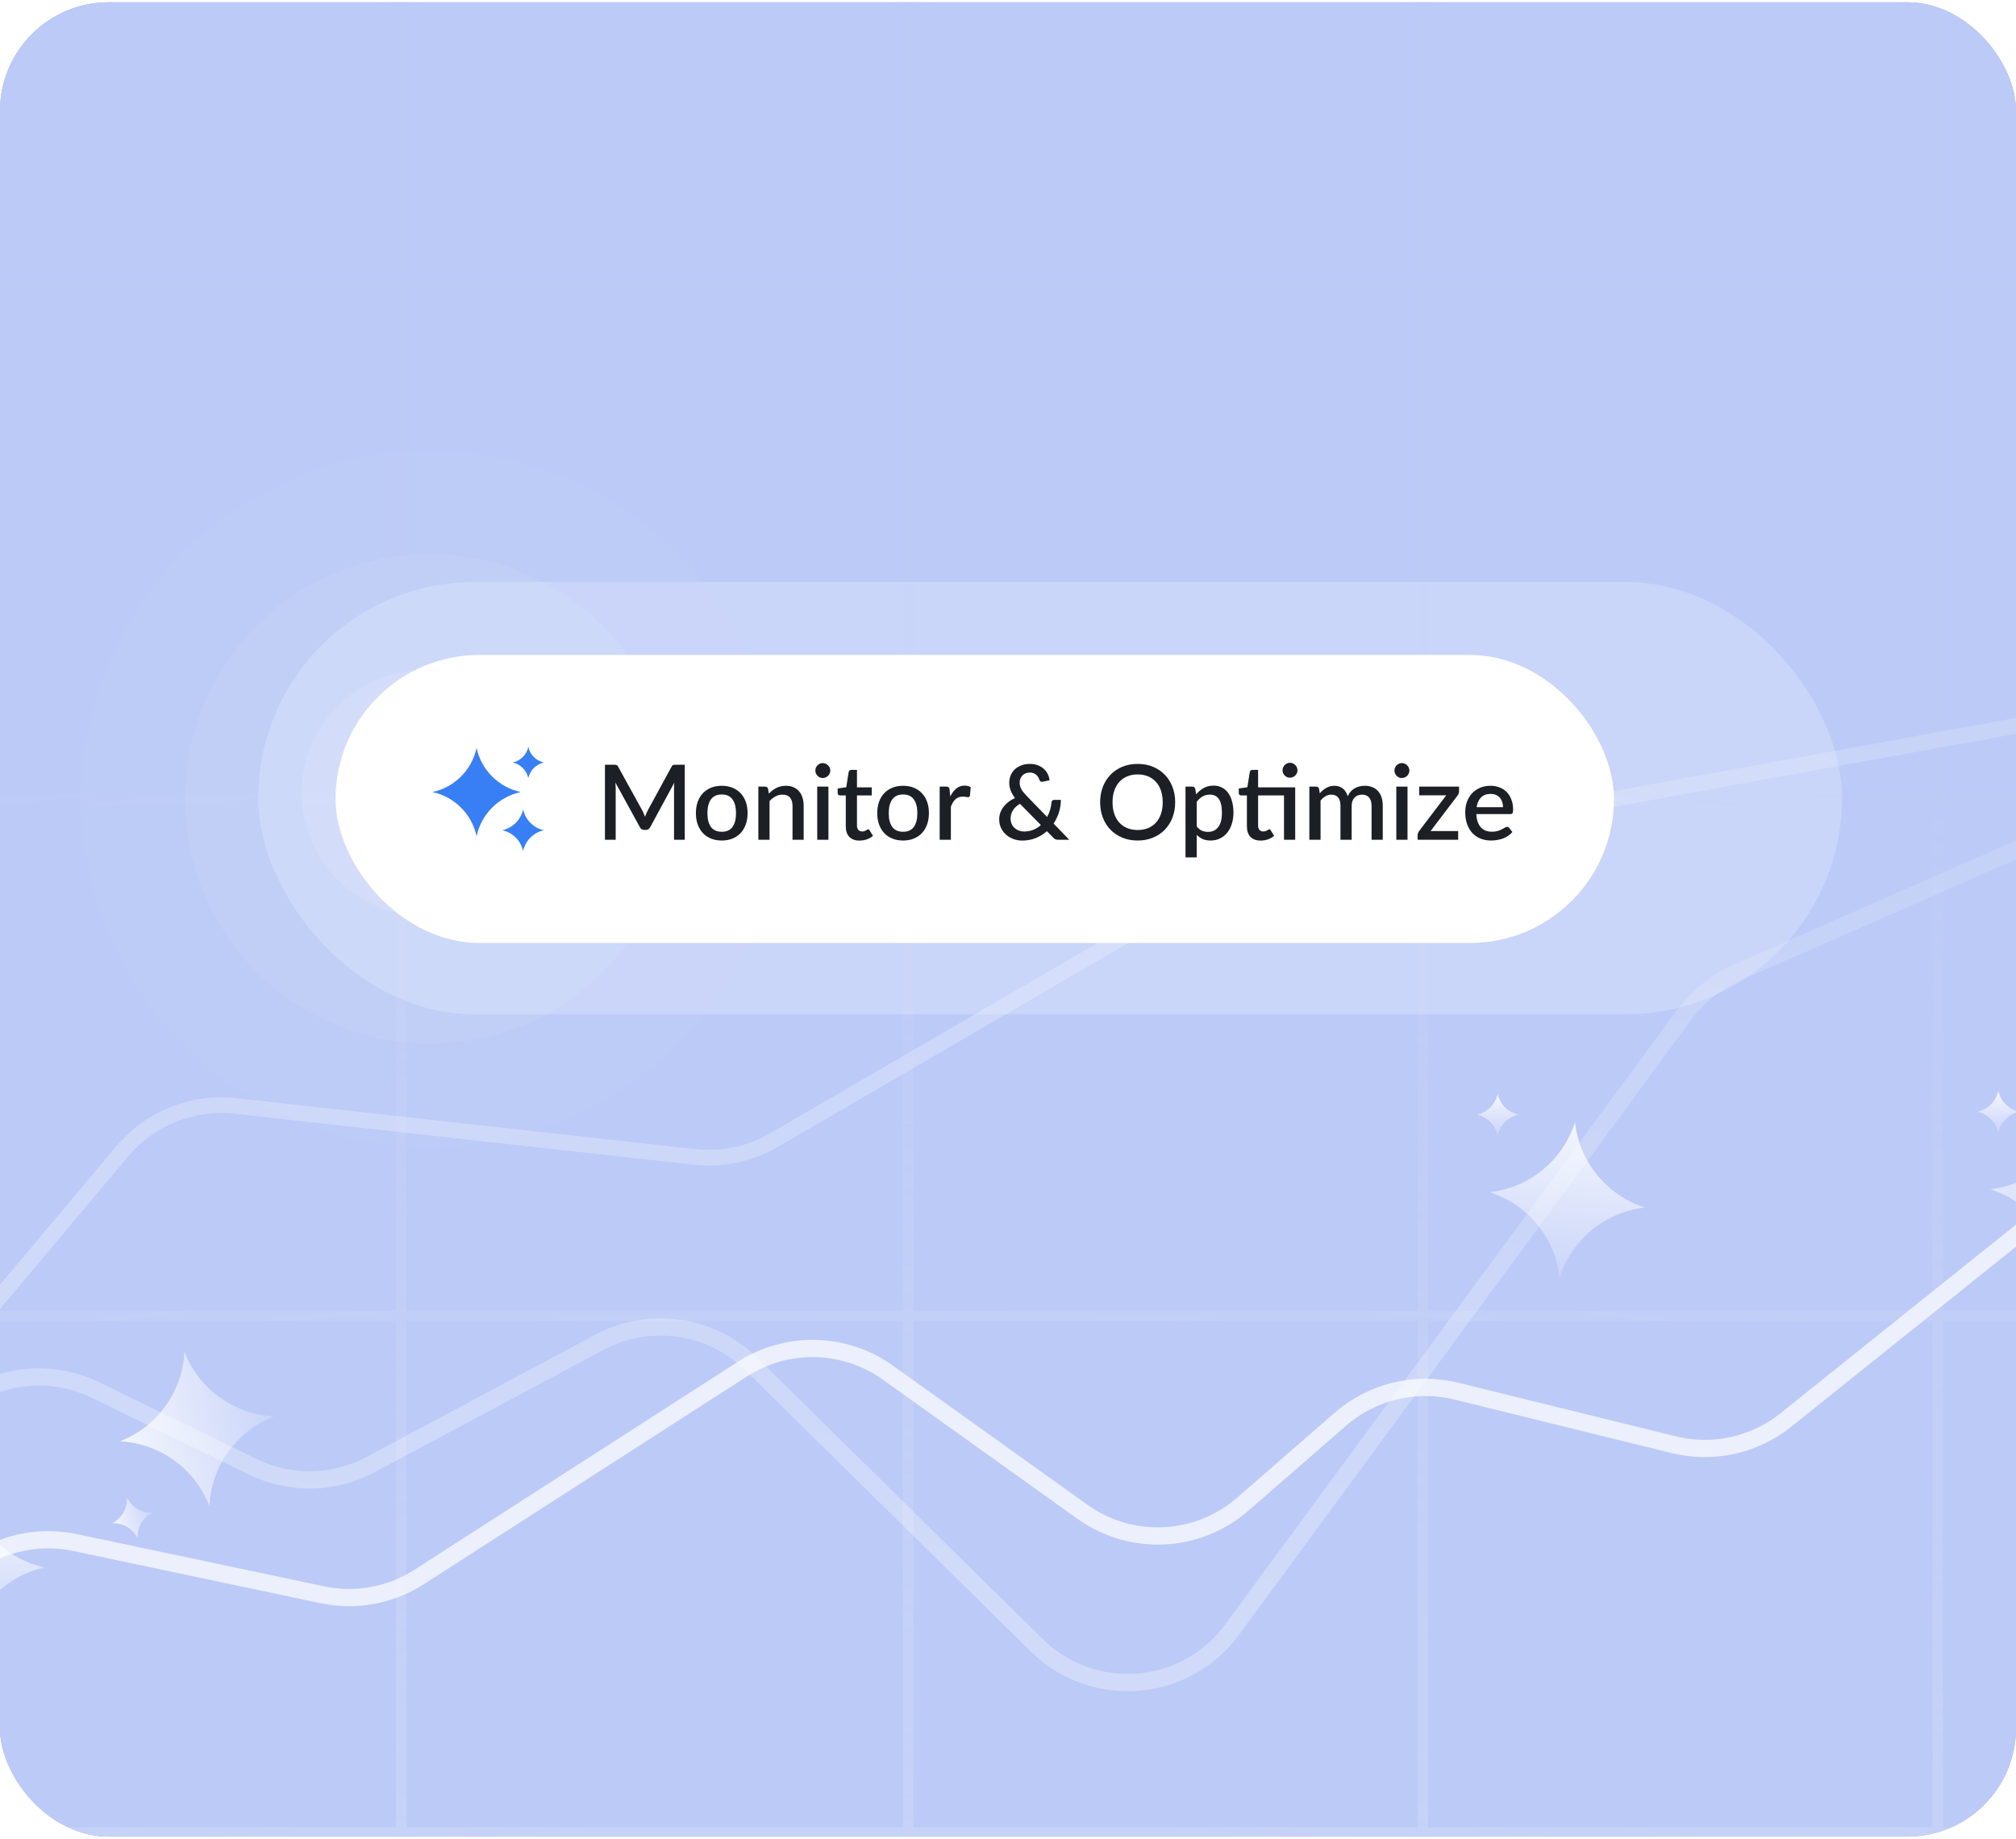 <svg width="445" height="406" viewBox="0 0 445 406" fill="none" xmlns="http://www.w3.org/2000/svg">
<g clip-path="url(#clip0_193_3194)">
<rect y="0.5" width="445" height="405" rx="24" fill="#9FB4F3"/>
<g clip-path="url(#clip1_193_3194)">
<rect width="1297.2" height="552" transform="translate(-426 0.5)" fill="#9FB4F3"/>
<path opacity="0.4" d="M-572.051 402.207L-509.401 417.084C-503.209 418.555 -496.703 417.916 -490.915 415.269L-415.738 380.884C-412.008 379.178 -407.955 378.295 -403.853 378.295H-344.385C-337.658 378.295 -331.146 375.922 -325.997 371.592L-267.178 322.138C-260.107 316.193 -250.599 314.033 -241.655 316.34L-199.036 327.33C-191.717 329.218 -183.949 328.128 -177.431 324.301L-122.449 292.011C-114.369 287.265 -104.475 286.783 -95.972 290.721L-49.369 312.304C-37.663 317.725 -23.778 314.631 -15.482 304.753L26.979 254.199C33.123 246.883 42.516 243.123 52.011 244.177L153.314 255.421C159.399 256.097 165.541 254.799 170.833 251.721L270.567 193.707C273.43 192.041 276.561 190.886 279.82 190.293L488.798 152.282C494.382 151.266 500.142 151.937 505.343 154.207L570.503 182.652C582.102 187.715 595.65 184.545 603.798 174.861L662.442 105.162C668.979 97.392 679.149 93.676 689.156 95.4L807.281 115.751C816.661 117.367 826.229 114.206 832.801 107.322L875.254 62.849C882.838 54.904 894.305 52.01 904.752 55.404L949.048 69.798C955.995 72.055 963.543 71.566 970.141 68.431L1026.13 41.825C1031.28 39.382 1037.03 38.53 1042.66 39.379L1105.4 48.842C1109.79 49.505 1114.28 49.133 1118.51 47.755L1182.34 26.95" stroke="url(#paint0_linear_193_3194)" stroke-width="3.45" stroke-linecap="round" stroke-linejoin="round"/>
<path fill-rule="evenodd" clip-rule="evenodd" d="M-706.322 633.929L-706.322 809.671H-704.022L-704.022 633.929H-592.687V809.671H-590.387V633.929H-479.052V809.671H-476.752V633.929H-365.417V809.671H-363.117V633.929H-253.504V809.671H-251.204V633.929H-139.869V809.671H-137.569V633.929H-26.234V809.671H-23.934V633.929H87.401V809.671H89.701V633.929H199.314V809.671H201.614V633.929H312.949V809.671H315.249V633.929H426.584V809.671H428.884V633.929H538.497V809.671H540.797V633.929H652.132V809.671H654.432V633.929H765.767V809.671H768.067V633.929H879.402V809.671H881.702V633.929H991.315V809.671H993.615V633.929H1104.95V809.671H1107.25V633.929H1263.35V631.629H1107.25V519.832H1263.35V517.532H1107.25V405.735H1263.35V403.435H1107.25V291.639H1263.35V289.339H1107.25L1107.25 177.542H1263.35V175.242H1107.25V63.445H1263.35V61.145H1107.25V-50.652H1263.35V-52.952H1107.25V-164.749H1263.35V-167.049H1107.25V-328.4L1104.95 -328.4V-167.049H993.615V-328.4L991.315 -328.4V-167.049H881.702V-328.4L879.402 -328.4V-167.049H768.067V-328.4L765.767 -328.4V-167.049H654.432V-328.4L652.132 -328.4V-167.049H540.797V-328.4L538.497 -328.4V-167.049H428.884V-328.4L426.584 -328.4V-167.049H315.249V-328.4L312.949 -328.4V-167.049H201.614V-328.4L199.314 -328.4V-167.049H89.701V-328.4L87.401 -328.4V-167.049H-23.934V-328.4L-26.234 -328.4V-167.049H-137.569V-328.4L-139.869 -328.4V-167.049H-251.204V-328.4L-253.504 -328.4V-167.049H-363.117V-328.4L-365.417 -328.4V-167.049H-476.752V-328.4L-479.052 -328.4V-167.049H-590.387V-328.4L-592.687 -328.4V-167.049H-704.022L-704.022 -328.4L-706.322 -328.4L-706.322 -167.049H-863V-164.749H-706.322V-52.952H-863V-50.652H-706.322V61.145H-863V63.445H-706.322L-706.322 175.242H-863V177.542H-706.322V289.339H-863V291.639H-706.322L-706.322 403.435H-863V405.735H-706.322V517.532H-863V519.832H-706.322V631.629H-863V633.929H-706.322ZM1104.95 -164.749H993.615V-52.952H1104.95V-164.749ZM1104.95 -50.652H993.615V61.145H1104.95V-50.652ZM1104.95 63.445H993.615V175.242H1104.95V63.445ZM1104.95 177.542H993.615L993.615 289.339H1104.95V177.542ZM1104.95 291.639H993.615V403.435H1104.95V291.639ZM1104.95 405.735H993.615V517.532H1104.95V405.735ZM1104.95 519.832H993.615V631.629H1104.95V519.832ZM991.315 519.832V631.629H881.702V519.832H991.315ZM991.315 405.735V517.532H881.702V405.735H991.315ZM991.315 291.639V403.435H881.702V291.639H991.315ZM991.315 177.542V289.339H881.702L881.702 177.542H991.315ZM991.315 63.445V175.242H881.702V63.445H991.315ZM991.315 -50.652V61.145H881.702V-50.652H991.315ZM991.315 -164.749V-52.952H881.702V-164.749H991.315ZM879.402 -164.749H768.067V-52.952H879.402V-164.749ZM879.402 -50.652H768.067V61.145H879.402V-50.652ZM879.402 63.445H768.067V175.242H879.402V63.445ZM879.402 177.542H768.067L768.067 289.339H879.402V177.542ZM879.402 291.639H768.067V403.435H879.402V291.639ZM879.402 405.735H768.067V517.532H879.402V405.735ZM879.402 519.832H768.067V631.629H879.402V519.832ZM765.767 519.832V631.629H654.432V519.832H765.767ZM765.767 405.735V517.532H654.432V405.735H765.767ZM765.767 291.639V403.435H654.432V291.639H765.767ZM765.767 177.542V289.339H654.432L654.432 177.542H765.767ZM765.767 63.445V175.242H654.432V63.445H765.767ZM765.767 -50.652V61.145H654.432V-50.652H765.767ZM765.767 -164.749V-52.952H654.432V-164.749H765.767ZM652.132 -164.749H540.797V-52.952H652.132V-164.749ZM652.132 -50.652H540.797V61.145H652.132V-50.652ZM652.132 63.445H540.797V175.242H652.132V63.445ZM652.132 177.542H540.797L540.797 289.339H652.132V177.542ZM652.132 291.639H540.797V403.435H652.132V291.639ZM652.132 405.735H540.797V517.532H652.132V405.735ZM652.132 519.832H540.797V631.629H652.132V519.832ZM538.497 519.832V631.629H428.884V519.832H538.497ZM538.497 405.735V517.532H428.884V405.735H538.497ZM538.497 291.639V403.435H428.884V291.639H538.497ZM538.497 177.542V289.339H428.884L428.884 177.542H538.497ZM538.497 63.445V175.242H428.884V63.445H538.497ZM538.497 -50.652V61.145H428.884V-50.652H538.497ZM538.497 -164.749V-52.952H428.884V-164.749H538.497ZM426.584 -164.749H315.249V-52.952H426.584V-164.749ZM426.584 -50.652H315.249V61.145H426.584V-50.652ZM426.584 63.445H315.249V175.242H426.584V63.445ZM426.584 177.542H315.249L315.249 289.339H426.584V177.542ZM426.584 291.639H315.249V403.435H426.584V291.639ZM426.584 405.735H315.249V517.532H426.584V405.735ZM426.584 519.832H315.249V631.629H426.584V519.832ZM312.949 519.832V631.629H201.614V519.832H312.949ZM312.949 405.735V517.532H201.614V405.735H312.949ZM312.949 291.639V403.435H201.614V291.639H312.949ZM312.949 177.542V289.339H201.614L201.614 177.542H312.949ZM312.949 63.445V175.242H201.614V63.445H312.949ZM312.949 -50.652V61.145H201.614V-50.652H312.949ZM312.949 -164.749V-52.952H201.614V-164.749H312.949ZM199.314 -164.749H89.701V-52.952H199.314V-164.749ZM199.314 -50.652H89.701V61.145H199.314V-50.652ZM199.314 63.445H89.701V175.242H199.314V63.445ZM199.314 177.542H89.701L89.701 289.339H199.314V177.542ZM199.314 291.639H89.701V403.435H199.314V291.639ZM199.314 405.735H89.701V517.532H199.314V405.735ZM199.314 519.832H89.701V631.629H199.314V519.832ZM87.401 519.832V631.629H-23.934V519.832H87.401ZM87.401 405.735V517.532H-23.934V405.735H87.401ZM87.401 291.639V403.435H-23.934V291.639H87.401ZM87.401 177.542L87.401 289.339H-23.934L-23.934 177.542H87.401ZM87.401 63.445V175.242H-23.934V63.445H87.401ZM87.401 -50.652V61.145H-23.934V-50.652H87.401ZM87.401 -164.749V-52.952H-23.934V-164.749H87.401ZM-26.234 -164.749H-137.569V-52.952H-26.234V-164.749ZM-26.234 -50.652H-137.569V61.145H-26.234V-50.652ZM-26.234 63.445H-137.569V175.242H-26.234V63.445ZM-26.234 177.542H-137.569L-137.569 289.339H-26.234L-26.234 177.542ZM-26.234 291.639H-137.569V403.435H-26.234V291.639ZM-26.234 405.735H-137.569V517.532H-26.234V405.735ZM-26.234 519.832H-137.569V631.629H-26.234V519.832ZM-139.869 519.832V631.629H-251.204V519.832H-139.869ZM-139.869 405.735V517.532H-251.204V405.735H-139.869ZM-139.869 291.639V403.435H-251.204V291.639H-139.869ZM-139.869 177.542L-139.869 289.339H-251.204L-251.204 177.542H-139.869ZM-139.869 63.445V175.242H-251.204V63.445H-139.869ZM-139.869 -50.652V61.145H-251.204V-50.652H-139.869ZM-139.869 -164.749V-52.952H-251.204V-164.749H-139.869ZM-253.504 -164.749H-363.117V-52.952H-253.504V-164.749ZM-253.504 -50.652H-363.117L-363.117 61.145H-253.504V-50.652ZM-253.504 63.445H-363.117V175.242H-253.504V63.445ZM-253.504 177.542H-363.117V289.339H-253.504L-253.504 177.542ZM-253.504 291.639H-363.117V403.435H-253.504V291.639ZM-253.504 405.735H-363.117V517.532H-253.504V405.735ZM-253.504 519.832H-363.117L-363.117 631.629H-253.504V519.832ZM-365.417 519.832L-365.417 631.629H-476.752V519.832H-365.417ZM-365.417 405.735V517.532H-476.752V405.735H-365.417ZM-365.417 291.639V403.435H-476.752V291.639H-365.417ZM-365.417 177.542V289.339H-476.752L-476.752 177.542H-365.417ZM-365.417 63.445V175.242H-476.752V63.445H-365.417ZM-365.417 -50.652L-365.417 61.145H-476.752V-50.652H-365.417ZM-365.417 -164.749V-52.952H-476.752V-164.749H-365.417ZM-479.052 -164.749H-590.387V-52.952H-479.052V-164.749ZM-479.052 -50.652H-590.387V61.145H-479.052L-479.052 -50.652ZM-479.052 63.445H-590.387V175.242H-479.052V63.445ZM-479.052 177.542H-590.387L-590.387 289.339H-479.052V177.542ZM-479.052 291.639H-590.387V403.435H-479.052V291.639ZM-479.052 405.735H-590.387V517.532H-479.052V405.735ZM-479.052 519.832H-590.387V631.629H-479.052L-479.052 519.832ZM-592.687 519.832L-592.687 631.629H-704.022V519.832H-592.687ZM-592.687 405.735V517.532H-704.022V405.735H-592.687ZM-592.687 291.639V403.435H-704.022L-704.022 291.639H-592.687ZM-592.687 177.542V289.339H-704.022V177.542H-592.687ZM-592.687 63.445V175.242H-704.022L-704.022 63.445H-592.687ZM-592.687 -50.652L-592.687 61.145H-704.022V-50.652H-592.687ZM-592.687 -164.749V-52.952H-704.022V-164.749H-592.687Z" fill="url(#paint1_radial_193_3194)"/>
<path opacity="0.7" d="M-539.885 457.864L-476.538 441.385C-473.261 440.532 -470.161 439.104 -467.383 437.166L-393.084 385.334C-388.288 381.989 -382.582 380.195 -376.736 380.195H-330.26C-323.244 380.195 -316.473 377.614 -311.238 372.943L-249.404 317.777C-239.97 309.36 -226.126 308.144 -215.369 314.787L-90.406 391.959C-79.759 398.534 -66.072 397.416 -56.633 389.2L-8.109 346.964C-1.347 341.079 7.786 338.708 16.557 340.561L71.152 352.096C78.512 353.651 86.188 352.242 92.515 348.173L163.904 302.26C173.751 295.927 186.464 296.242 195.985 303.053L238.936 333.781C249.7 341.482 264.343 340.783 274.324 332.092L295.869 313.334C302.885 307.225 312.436 304.914 321.469 307.14L369.473 318.971C378.106 321.098 387.238 319.086 394.176 313.527L450.115 268.71C454.802 264.954 460.554 262.771 466.552 262.471L530.215 259.284C533.634 259.113 537.055 259.557 540.316 260.596L593.568 277.559C604.445 281.024 616.34 277.683 623.822 269.061L676.102 208.813C684.139 199.55 697.192 196.45 708.536 201.108L740.514 214.24C807.339 241.681 883.936 228.961 938.304 181.394L974.098 150.077C984.485 140.989 999.884 140.624 1010.69 149.211L1052.82 182.692C1061.06 189.233 1072.21 190.725 1081.87 186.577L1138.07 162.447C1142.13 160.702 1145.74 158.038 1148.6 154.664L1214.5 76.889" stroke="url(#paint2_linear_193_3194)" stroke-width="3.81" stroke-linecap="round" stroke-linejoin="round"/>
<path opacity="0.4" d="M-534.17 417.862L-467.73 390.775C-460.894 387.988 -453.245 387.955 -446.386 390.682L-390.455 412.922C-382.582 416.052 -373.726 415.527 -366.278 411.489L-317.889 385.251C-311.396 381.731 -303.792 380.861 -296.671 382.825L-245.346 396.983C-235.643 399.66 -225.248 397.034 -217.98 390.07L-171.701 345.728C-162.207 336.631 -147.73 335.188 -136.627 342.232L-97.023 367.356C-85.622 374.589 -70.714 372.854 -61.279 363.196L-11.866 312.617C-3.256 303.805 10.032 301.503 21.104 306.906L55.793 323.834C64.034 327.856 73.705 327.677 81.793 323.355L132.343 296.337C143.374 290.442 156.957 292.406 165.866 301.184L228.859 363.256C241.263 375.479 261.621 373.858 271.936 359.828L371.785 224.009C374.752 219.974 378.727 216.79 383.312 214.775L589.742 124.068C597.358 120.721 606.054 120.86 613.56 124.448L793.008 210.231L857.079 235.244C884.144 245.81 914.687 242.273 938.621 225.802L1052.59 147.37" stroke="url(#paint3_linear_193_3194)" stroke-width="3.81" stroke-linecap="round" stroke-linejoin="round"/>
<g filter="url(#filter0_b_193_3194)">
<path d="M441.1 240.85C441.595 243.155 443.395 244.955 445.7 245.45C443.395 245.945 441.595 247.745 441.1 250.05C440.605 247.745 438.805 245.945 436.5 245.45C438.805 244.955 440.605 243.155 441.1 240.85Z" fill="url(#paint4_linear_193_3194)"/>
</g>
<g filter="url(#filter1_b_193_3194)">
<path d="M458.153 247.141C459.148 255.901 465.187 263.264 473.583 265.953C464.823 266.948 457.46 272.987 454.771 281.384C453.776 272.624 447.737 265.261 439.34 262.571C448.101 261.577 455.464 255.537 458.153 247.141Z" fill="url(#paint5_linear_193_3194)"/>
</g>
<g filter="url(#filter2_b_193_3194)">
<path d="M-6.825 329.4C-5.031 337.755 1.495 344.281 9.85 346.075C1.495 347.869 -5.031 354.395 -6.825 362.75C-8.619 354.395 -15.145 347.869 -23.5 346.075C-15.145 344.281 -8.619 337.755 -6.825 329.4Z" fill="url(#paint6_linear_193_3194)"/>
</g>
<g filter="url(#filter3_b_193_3194)">
<g style="mix-blend-mode:screen" opacity="0.05" filter="url(#filter4_b_193_3194)">
<circle cx="94.875" cy="176.375" r="76.875" fill="white" fill-opacity="0.4"/>
</g>
<g style="mix-blend-mode:screen" opacity="0.15" filter="url(#filter5_b_193_3194)">
<circle cx="94.876" cy="176.375" r="54.02" fill="white" fill-opacity="0.4"/>
</g>
<circle opacity="0.2" cx="93.714" cy="175.061" r="27.132" fill="white" fill-opacity="0.6"/>
<circle cx="93.713" cy="175.061" r="9.177" fill="white" fill-opacity="0.6"/>
</g>
<g style="mix-blend-mode:color-burn">
<rect width="1297.2" height="552" transform="translate(-426 0.5)" fill="white" fill-opacity="0.3"/>
</g>
<rect x="57" y="128.5" width="349.6" height="95.45" rx="47.725" fill="white" fill-opacity="0.2"/>
<g filter="url(#filter6_b_193_3194)">
<rect x="74.066" y="144.6" width="282.2" height="63.6" rx="31.8" fill="white"/>
<path fill-rule="evenodd" clip-rule="evenodd" d="M116.615 164.9C116.986 166.628 118.336 167.978 120.065 168.35C118.336 168.721 116.986 170.071 116.615 171.8C116.244 170.071 114.894 168.721 113.165 168.35C114.894 167.978 116.244 166.628 116.615 164.9ZM105.198 165.13C106.246 170.011 110.059 173.824 114.941 174.872C110.059 175.921 106.246 179.734 105.198 184.615C104.15 179.734 100.337 175.921 95.455 174.872C100.337 173.824 104.15 170.011 105.198 165.13ZM120.065 183.3C117.76 182.805 115.96 181.004 115.465 178.7C114.97 181.004 113.17 182.805 110.865 183.3C113.17 183.795 114.97 185.595 115.465 187.9C115.96 185.595 117.76 183.795 120.065 183.3Z" fill="#387FF5"/>
<path d="M151.151 168.84V185.4H148.782V174.049C148.782 173.865 148.786 173.666 148.793 173.451C148.809 173.229 148.828 173.006 148.851 172.784L143.526 182.617C143.319 183.023 143.001 183.226 142.572 183.226H142.192C141.755 183.226 141.437 183.023 141.238 182.617L135.833 172.761C135.856 172.983 135.871 173.206 135.879 173.428C135.894 173.65 135.902 173.857 135.902 174.049V185.4H133.533V168.84H135.545C135.783 168.84 135.967 168.863 136.097 168.909C136.228 168.947 136.347 169.073 136.454 169.288L141.767 178.914C141.882 179.136 141.989 179.366 142.089 179.604C142.196 179.834 142.292 180.071 142.376 180.317C142.468 180.071 142.564 179.83 142.664 179.592C142.771 179.347 142.882 179.113 142.997 178.891L148.23 169.288C148.337 169.073 148.456 168.947 148.586 168.909C148.717 168.863 148.901 168.84 149.138 168.84H151.151ZM159.325 173.486C160.191 173.486 160.973 173.627 161.671 173.911C162.376 174.195 162.974 174.597 163.465 175.119C163.963 175.64 164.347 176.272 164.615 177.016C164.883 177.76 165.018 178.595 165.018 179.523C165.018 180.451 164.883 181.286 164.615 182.03C164.347 182.774 163.963 183.41 163.465 183.939C162.974 184.46 162.376 184.863 161.671 185.147C160.973 185.43 160.191 185.572 159.325 185.572C158.451 185.572 157.661 185.43 156.956 185.147C156.258 184.863 155.66 184.46 155.162 183.939C154.664 183.41 154.28 182.774 154.012 182.03C153.744 181.286 153.61 180.451 153.61 179.523C153.61 178.595 153.744 177.76 154.012 177.016C154.28 176.272 154.664 175.64 155.162 175.119C155.66 174.597 156.258 174.195 156.956 173.911C157.661 173.627 158.451 173.486 159.325 173.486ZM159.325 183.64C160.383 183.64 161.169 183.287 161.683 182.582C162.204 181.869 162.465 180.853 162.465 179.535C162.465 178.216 162.204 177.2 161.683 176.487C161.169 175.766 160.383 175.406 159.325 175.406C158.252 175.406 157.454 175.766 156.933 176.487C156.412 177.2 156.151 178.216 156.151 179.535C156.151 180.853 156.412 181.869 156.933 182.582C157.454 183.287 158.252 183.64 159.325 183.64ZM169.705 175.222C169.958 174.961 170.218 174.728 170.487 174.521C170.763 174.306 171.054 174.122 171.361 173.969C171.667 173.815 171.993 173.696 172.338 173.612C172.683 173.528 173.059 173.486 173.465 173.486C174.109 173.486 174.673 173.593 175.156 173.808C175.646 174.022 176.057 174.325 176.386 174.716C176.724 175.107 176.977 175.579 177.145 176.131C177.314 176.675 177.398 177.277 177.398 177.936V185.4H174.937V177.936C174.937 177.146 174.753 176.533 174.385 176.096C174.025 175.659 173.473 175.441 172.729 175.441C172.177 175.441 171.664 175.567 171.188 175.82C170.721 176.073 170.28 176.418 169.866 176.855V185.4H167.393V173.67H168.888C169.226 173.67 169.44 173.827 169.532 174.141L169.705 175.222ZM182.862 173.67V185.4H180.389V173.67H182.862ZM183.276 170.128C183.276 170.35 183.23 170.561 183.138 170.76C183.053 170.959 182.935 171.136 182.781 171.289C182.628 171.435 182.448 171.554 182.241 171.646C182.041 171.73 181.827 171.772 181.597 171.772C181.374 171.772 181.164 171.73 180.964 171.646C180.773 171.554 180.604 171.435 180.458 171.289C180.313 171.136 180.194 170.959 180.102 170.76C180.017 170.561 179.975 170.35 179.975 170.128C179.975 169.898 180.017 169.683 180.102 169.484C180.194 169.284 180.313 169.112 180.458 168.966C180.604 168.813 180.773 168.694 180.964 168.61C181.164 168.518 181.374 168.472 181.597 168.472C181.827 168.472 182.041 168.518 182.241 168.61C182.448 168.694 182.628 168.813 182.781 168.966C182.935 169.112 183.053 169.284 183.138 169.484C183.23 169.683 183.276 169.898 183.276 170.128ZM189.729 185.584C188.755 185.584 188.004 185.311 187.475 184.767C186.954 184.215 186.693 183.441 186.693 182.444V175.613H185.405C185.267 175.613 185.148 175.571 185.048 175.487C184.949 175.395 184.899 175.26 184.899 175.084V174.084L186.796 173.808L187.337 170.415C187.375 170.285 187.44 170.181 187.532 170.105C187.624 170.02 187.747 169.978 187.9 169.978H189.165V173.831H192.42V175.613H189.165V182.272C189.165 182.693 189.269 183.015 189.476 183.238C189.683 183.46 189.959 183.571 190.304 183.571C190.496 183.571 190.66 183.548 190.798 183.502C190.936 183.448 191.055 183.395 191.155 183.341C191.255 183.28 191.339 183.226 191.408 183.18C191.485 183.126 191.557 183.1 191.626 183.1C191.764 183.1 191.876 183.176 191.96 183.33L192.696 184.537C192.313 184.874 191.86 185.135 191.339 185.319C190.818 185.495 190.281 185.584 189.729 185.584ZM199.35 173.486C200.217 173.486 200.999 173.627 201.696 173.911C202.402 174.195 203 174.597 203.49 175.119C203.989 175.64 204.372 176.272 204.64 177.016C204.909 177.76 205.043 178.595 205.043 179.523C205.043 180.451 204.909 181.286 204.64 182.03C204.372 182.774 203.989 183.41 203.49 183.939C203 184.46 202.402 184.863 201.696 185.147C200.999 185.43 200.217 185.572 199.35 185.572C198.476 185.572 197.687 185.43 196.981 185.147C196.284 184.863 195.686 184.46 195.187 183.939C194.689 183.41 194.306 182.774 194.037 182.03C193.769 181.286 193.635 180.451 193.635 179.523C193.635 178.595 193.769 177.76 194.037 177.016C194.306 176.272 194.689 175.64 195.187 175.119C195.686 174.597 196.284 174.195 196.981 173.911C197.687 173.627 198.476 173.486 199.35 173.486ZM199.35 183.64C200.408 183.64 201.194 183.287 201.708 182.582C202.229 181.869 202.49 180.853 202.49 179.535C202.49 178.216 202.229 177.2 201.708 176.487C201.194 175.766 200.408 175.406 199.35 175.406C198.277 175.406 197.48 175.766 196.958 176.487C196.437 177.2 196.176 178.216 196.176 179.535C196.176 180.853 196.437 181.869 196.958 182.582C197.48 183.287 198.277 183.64 199.35 183.64ZM209.753 175.843C210.121 175.099 210.566 174.517 211.087 174.095C211.608 173.666 212.233 173.451 212.962 173.451C213.215 173.451 213.452 173.482 213.675 173.543C213.897 173.597 214.096 173.681 214.273 173.796L214.1 175.659C214.069 175.789 214.02 175.881 213.951 175.935C213.889 175.981 213.805 176.004 213.698 176.004C213.583 176.004 213.418 175.985 213.203 175.947C212.988 175.901 212.762 175.878 212.525 175.878C212.18 175.878 211.873 175.927 211.605 176.027C211.344 176.127 211.106 176.272 210.892 176.464C210.685 176.656 210.501 176.89 210.34 177.166C210.179 177.442 210.029 177.756 209.891 178.109V185.4H207.419V173.67H208.856C209.117 173.67 209.297 173.719 209.397 173.819C209.496 173.911 209.565 174.076 209.604 174.314L209.753 175.843ZM225.144 177.465C224.439 177.879 223.918 178.362 223.58 178.914C223.243 179.466 223.074 180.064 223.074 180.708C223.074 181.16 223.155 181.566 223.316 181.927C223.484 182.279 223.703 182.578 223.971 182.824C224.247 183.069 224.562 183.257 224.914 183.387C225.275 183.517 225.646 183.583 226.03 183.583C226.789 183.583 227.479 183.456 228.1 183.203C228.721 182.942 229.273 182.594 229.756 182.157L225.144 177.465ZM236.023 185.4H233.62C233.489 185.4 233.371 185.392 233.263 185.377C233.164 185.361 233.068 185.338 232.976 185.308C232.891 185.269 232.807 185.219 232.723 185.158C232.646 185.097 232.562 185.016 232.47 184.917L231.09 183.514C230.361 184.158 229.533 184.664 228.606 185.032C227.686 185.4 226.685 185.584 225.604 185.584C224.976 185.584 224.358 185.476 223.753 185.262C223.155 185.047 222.618 184.74 222.143 184.342C221.667 183.935 221.284 183.445 220.993 182.87C220.701 182.287 220.556 181.631 220.556 180.903C220.556 180.374 220.64 179.876 220.809 179.408C220.985 178.94 221.227 178.507 221.533 178.109C221.848 177.702 222.216 177.338 222.637 177.016C223.059 176.694 223.523 176.418 224.029 176.188C223.592 175.605 223.274 175.038 223.074 174.486C222.875 173.934 222.775 173.374 222.775 172.807C222.775 172.24 222.879 171.703 223.086 171.197C223.293 170.691 223.592 170.25 223.983 169.875C224.381 169.499 224.861 169.204 225.42 168.989C225.988 168.767 226.628 168.656 227.341 168.656C227.985 168.656 228.564 168.755 229.077 168.955C229.599 169.154 230.043 169.422 230.411 169.76C230.787 170.097 231.078 170.484 231.285 170.921C231.5 171.358 231.626 171.81 231.665 172.278L230.101 172.6C229.963 172.631 229.832 172.612 229.71 172.543C229.595 172.474 229.507 172.359 229.445 172.198C229.384 171.998 229.296 171.803 229.181 171.611C229.066 171.412 228.924 171.235 228.755 171.082C228.587 170.929 228.383 170.806 228.146 170.714C227.916 170.614 227.647 170.565 227.341 170.565C226.988 170.565 226.67 170.622 226.386 170.737C226.11 170.852 225.873 171.013 225.673 171.22C225.482 171.419 225.332 171.653 225.225 171.922C225.125 172.19 225.075 172.477 225.075 172.784C225.075 173.029 225.102 173.267 225.156 173.497C225.209 173.727 225.298 173.957 225.42 174.187C225.543 174.417 225.696 174.655 225.88 174.9C226.072 175.138 226.302 175.395 226.57 175.671L231.136 180.374C231.412 179.868 231.63 179.343 231.791 178.799C231.952 178.247 232.06 177.691 232.113 177.131C232.129 176.97 232.182 176.844 232.274 176.752C232.366 176.652 232.489 176.602 232.642 176.602H234.172C234.164 177.56 234.018 178.484 233.735 179.374C233.459 180.255 233.068 181.076 232.562 181.835L236.023 185.4ZM259.398 177.12C259.398 178.346 259.199 179.477 258.8 180.512C258.401 181.547 257.838 182.44 257.11 183.192C256.389 183.935 255.519 184.518 254.499 184.94C253.487 185.361 252.36 185.572 251.118 185.572C249.884 185.572 248.757 185.361 247.737 184.94C246.725 184.518 245.855 183.935 245.127 183.192C244.398 182.44 243.835 181.547 243.436 180.512C243.037 179.477 242.838 178.346 242.838 177.12C242.838 175.893 243.037 174.762 243.436 173.727C243.835 172.692 244.398 171.799 245.127 171.048C245.855 170.296 246.725 169.71 247.737 169.288C248.757 168.866 249.884 168.656 251.118 168.656C252.36 168.656 253.487 168.866 254.499 169.288C255.519 169.71 256.389 170.296 257.11 171.048C257.838 171.799 258.401 172.692 258.8 173.727C259.199 174.762 259.398 175.893 259.398 177.12ZM256.65 177.12C256.65 176.169 256.519 175.314 256.259 174.555C256.006 173.796 255.638 173.152 255.155 172.623C254.679 172.094 254.1 171.688 253.418 171.404C252.736 171.12 251.969 170.979 251.118 170.979C250.275 170.979 249.512 171.12 248.83 171.404C248.147 171.688 247.565 172.094 247.082 172.623C246.599 173.152 246.227 173.796 245.966 174.555C245.705 175.314 245.575 176.169 245.575 177.12C245.575 178.078 245.705 178.937 245.966 179.696C246.227 180.455 246.599 181.099 247.082 181.628C247.565 182.149 248.147 182.551 248.83 182.835C249.512 183.111 250.275 183.249 251.118 183.249C251.969 183.249 252.736 183.111 253.418 182.835C254.1 182.551 254.679 182.149 255.155 181.628C255.638 181.099 256.006 180.455 256.259 179.696C256.519 178.937 256.65 178.078 256.65 177.12ZM264.157 182.456C264.502 182.9 264.877 183.215 265.284 183.399C265.698 183.575 266.154 183.663 266.652 183.663C267.618 183.663 268.37 183.31 268.906 182.605C269.451 181.9 269.723 180.849 269.723 179.454C269.723 178.733 269.661 178.12 269.539 177.614C269.416 177.1 269.24 176.683 269.01 176.361C268.78 176.039 268.5 175.805 268.17 175.659C267.841 175.513 267.469 175.441 267.055 175.441C266.426 175.441 265.882 175.579 265.422 175.855C264.969 176.123 264.548 176.51 264.157 177.016V182.456ZM264.03 175.372C264.521 174.797 265.077 174.333 265.698 173.98C266.326 173.627 267.055 173.451 267.883 173.451C268.542 173.451 269.14 173.585 269.677 173.854C270.213 174.114 270.673 174.498 271.057 175.004C271.44 175.51 271.735 176.138 271.942 176.89C272.157 177.633 272.264 178.488 272.264 179.454C272.264 180.32 272.145 181.129 271.908 181.881C271.678 182.624 271.344 183.272 270.907 183.824C270.47 184.368 269.941 184.798 269.32 185.112C268.699 185.419 267.998 185.572 267.216 185.572C266.526 185.572 265.939 185.461 265.456 185.239C264.981 185.016 264.548 184.71 264.157 184.319V189.298H261.684V173.67H263.179C263.517 173.67 263.731 173.827 263.823 174.141L264.03 175.372ZM285.894 185.4H283.422V175.613H277.706V182.272C277.706 182.693 277.81 183.015 278.017 183.238C278.224 183.46 278.5 183.571 278.845 183.571C279.037 183.571 279.201 183.548 279.339 183.502C279.477 183.448 279.596 183.395 279.696 183.341C279.796 183.28 279.88 183.226 279.949 183.18C280.026 183.126 280.098 183.1 280.167 183.1C280.305 183.1 280.417 183.176 280.501 183.33L281.237 184.537C280.854 184.874 280.401 185.135 279.88 185.319C279.359 185.495 278.822 185.584 278.27 185.584C277.296 185.584 276.545 185.311 276.016 184.767C275.495 184.215 275.234 183.441 275.234 182.444V175.613H273.946C273.808 175.613 273.689 175.571 273.589 175.487C273.49 175.395 273.44 175.26 273.44 175.084V174.084L275.337 173.808L275.878 170.415C275.916 170.285 275.981 170.181 276.073 170.105C276.165 170.02 276.288 169.978 276.441 169.978H277.706V173.831H285.894V185.4ZM286.4 170.07C286.4 170.292 286.354 170.503 286.262 170.703C286.178 170.894 286.059 171.067 285.906 171.22C285.753 171.366 285.572 171.485 285.365 171.577C285.166 171.661 284.955 171.703 284.733 171.703C284.511 171.703 284.3 171.661 284.1 171.577C283.909 171.485 283.736 171.366 283.583 171.22C283.437 171.067 283.318 170.894 283.226 170.703C283.142 170.503 283.1 170.292 283.1 170.07C283.1 169.84 283.142 169.625 283.226 169.426C283.318 169.219 283.437 169.043 283.583 168.897C283.736 168.744 283.909 168.625 284.1 168.541C284.3 168.449 284.511 168.403 284.733 168.403C284.955 168.403 285.166 168.449 285.365 168.541C285.572 168.625 285.753 168.744 285.906 168.897C286.059 169.043 286.178 169.219 286.262 169.426C286.354 169.625 286.4 169.84 286.4 170.07ZM289.019 185.4V173.67H290.514C290.852 173.67 291.066 173.827 291.158 174.141L291.319 175.165C291.534 174.919 291.756 174.697 291.986 174.498C292.216 174.291 292.462 174.114 292.722 173.969C292.991 173.815 293.274 173.696 293.573 173.612C293.88 173.528 294.21 173.486 294.562 173.486C294.938 173.486 295.283 173.539 295.597 173.647C295.912 173.754 296.188 173.907 296.425 174.107C296.671 174.306 296.881 174.547 297.058 174.831C297.234 175.115 297.38 175.433 297.495 175.786C297.671 175.379 297.893 175.03 298.162 174.739C298.43 174.448 298.729 174.21 299.059 174.026C299.388 173.842 299.737 173.708 300.105 173.624C300.481 173.532 300.86 173.486 301.244 173.486C301.872 173.486 302.432 173.585 302.923 173.785C303.421 173.984 303.839 174.275 304.176 174.659C304.521 175.034 304.782 175.498 304.958 176.05C305.135 176.602 305.223 177.231 305.223 177.936V185.4H302.75V177.936C302.75 177.108 302.57 176.487 302.21 176.073C301.857 175.651 301.332 175.441 300.634 175.441C300.32 175.441 300.025 175.494 299.749 175.602C299.473 175.709 299.231 175.866 299.024 176.073C298.817 176.28 298.652 176.541 298.53 176.855C298.415 177.162 298.357 177.522 298.357 177.936V185.4H295.885V177.936C295.885 177.077 295.712 176.449 295.367 176.05C295.022 175.644 294.516 175.441 293.849 175.441C293.389 175.441 292.964 175.559 292.573 175.797C292.182 176.027 291.821 176.345 291.492 176.752V185.4H289.019ZM310.687 173.67V185.4H308.214V173.67H310.687ZM311.101 170.128C311.101 170.35 311.055 170.561 310.963 170.76C310.879 170.959 310.76 171.136 310.606 171.289C310.453 171.435 310.273 171.554 310.066 171.646C309.867 171.73 309.652 171.772 309.422 171.772C309.2 171.772 308.989 171.73 308.789 171.646C308.598 171.554 308.429 171.435 308.283 171.289C308.138 171.136 308.019 170.959 307.927 170.76C307.843 170.561 307.8 170.35 307.8 170.128C307.8 169.898 307.843 169.683 307.927 169.484C308.019 169.284 308.138 169.112 308.283 168.966C308.429 168.813 308.598 168.694 308.789 168.61C308.989 168.518 309.2 168.472 309.422 168.472C309.652 168.472 309.867 168.518 310.066 168.61C310.273 168.694 310.453 168.813 310.606 168.966C310.76 169.112 310.879 169.284 310.963 169.484C311.055 169.683 311.101 169.898 311.101 170.128ZM322.062 174.705C322.062 174.881 322.031 175.053 321.97 175.222C321.916 175.391 321.836 175.533 321.729 175.648L315.783 183.479H321.867V185.4H312.92V184.365C312.92 184.25 312.946 184.112 313 183.951C313.054 183.79 313.134 183.636 313.242 183.491L319.233 175.59H313.265V173.67H322.062V174.705ZM331.774 178.212C331.774 177.798 331.713 177.415 331.59 177.062C331.475 176.702 331.303 176.391 331.073 176.131C330.843 175.862 330.555 175.655 330.21 175.51C329.873 175.356 329.482 175.28 329.037 175.28C328.14 175.28 327.435 175.536 326.921 176.05C326.408 176.564 326.082 177.284 325.944 178.212H331.774ZM325.875 179.73C325.905 180.397 326.009 180.976 326.185 181.467C326.362 181.95 326.595 182.352 326.887 182.674C327.186 182.996 327.538 183.238 327.945 183.399C328.359 183.552 328.819 183.629 329.325 183.629C329.808 183.629 330.226 183.575 330.578 183.468C330.931 183.353 331.238 183.23 331.498 183.1C331.759 182.962 331.981 182.839 332.165 182.732C332.349 182.617 332.518 182.559 332.671 182.559C332.871 182.559 333.024 182.636 333.131 182.789L333.833 183.698C333.541 184.043 333.212 184.334 332.844 184.572C332.476 184.809 332.085 185.005 331.671 185.158C331.257 185.304 330.831 185.407 330.394 185.469C329.957 185.538 329.532 185.572 329.118 185.572C328.305 185.572 327.55 185.438 326.852 185.17C326.162 184.894 325.56 184.491 325.047 183.962C324.541 183.433 324.142 182.778 323.851 181.996C323.567 181.214 323.425 180.313 323.425 179.293C323.425 178.48 323.552 177.721 323.805 177.016C324.065 176.311 324.433 175.697 324.909 175.176C325.392 174.655 325.974 174.245 326.657 173.946C327.347 173.639 328.125 173.486 328.991 173.486C329.712 173.486 330.379 173.604 330.992 173.842C331.606 174.072 332.135 174.413 332.579 174.866C333.024 175.318 333.369 175.874 333.614 176.533C333.867 177.185 333.994 177.928 333.994 178.764C333.994 179.147 333.952 179.404 333.867 179.535C333.783 179.665 333.63 179.73 333.407 179.73H325.875Z" fill="#1C1F25"/>
</g>
</g>
<g filter="url(#filter7_b_193_3194)">
<path d="M330.6 241.5C331.095 243.805 332.895 245.605 335.2 246.1C332.895 246.595 331.095 248.395 330.6 250.7C330.105 248.395 328.305 246.595 326 246.1C328.305 245.605 330.105 243.805 330.6 241.5Z" fill="url(#paint7_linear_193_3194)"/>
</g>
<g filter="url(#filter8_b_193_3194)">
<path d="M347.653 247.791C348.648 256.552 354.687 263.915 363.083 266.604C354.323 267.599 346.96 273.638 344.271 282.035C343.276 273.274 337.237 265.911 328.84 263.222C337.601 262.227 344.964 256.188 347.653 247.791Z" fill="url(#paint8_linear_193_3194)"/>
</g>
<g filter="url(#filter9_b_193_3194)">
<path d="M24.759 336.308C26.86 335.24 28.14 333.039 28.029 330.685C29.097 332.786 31.298 334.066 33.653 333.955C31.551 335.023 30.271 337.224 30.383 339.579C29.314 337.477 27.113 336.197 24.759 336.308Z" fill="url(#paint9_linear_193_3194)"/>
</g>
<g filter="url(#filter10_b_193_3194)">
<path d="M26.48 318.214C34.694 315.011 40.267 307.289 40.719 298.484C43.922 306.698 51.643 312.272 60.448 312.724C52.234 315.926 46.661 323.648 46.209 332.453C43.006 324.239 35.285 318.666 26.48 318.214Z" fill="url(#paint10_linear_193_3194)"/>
</g>
</g>
<defs>
<filter id="filter0_b_193_3194" x="427.3" y="231.65" width="27.599" height="27.6" filterUnits="userSpaceOnUse" color-interpolation-filters="sRGB">
<feFlood flood-opacity="0" result="BackgroundImageFix"/>
<feGaussianBlur in="BackgroundImageFix" stdDeviation="4.6"/>
<feComposite in2="SourceAlpha" operator="in" result="effect1_backgroundBlur_193_3194"/>
<feBlend mode="normal" in="SourceGraphic" in2="effect1_backgroundBlur_193_3194" result="shape"/>
</filter>
<filter id="filter1_b_193_3194" x="430.14" y="237.941" width="52.644" height="52.643" filterUnits="userSpaceOnUse" color-interpolation-filters="sRGB">
<feFlood flood-opacity="0" result="BackgroundImageFix"/>
<feGaussianBlur in="BackgroundImageFix" stdDeviation="4.6"/>
<feComposite in2="SourceAlpha" operator="in" result="effect1_backgroundBlur_193_3194"/>
<feBlend mode="normal" in="SourceGraphic" in2="effect1_backgroundBlur_193_3194" result="shape"/>
</filter>
<filter id="filter2_b_193_3194" x="-32.7" y="320.2" width="51.75" height="51.75" filterUnits="userSpaceOnUse" color-interpolation-filters="sRGB">
<feFlood flood-opacity="0" result="BackgroundImageFix"/>
<feGaussianBlur in="BackgroundImageFix" stdDeviation="4.6"/>
<feComposite in2="SourceAlpha" operator="in" result="effect1_backgroundBlur_193_3194"/>
<feBlend mode="normal" in="SourceGraphic" in2="effect1_backgroundBlur_193_3194" result="shape"/>
</filter>
<filter id="filter3_b_193_3194" x="5.35" y="86.85" width="179.05" height="179.05" filterUnits="userSpaceOnUse" color-interpolation-filters="sRGB">
<feFlood flood-opacity="0" result="BackgroundImageFix"/>
<feGaussianBlur in="BackgroundImageFix" stdDeviation="6.325"/>
<feComposite in2="SourceAlpha" operator="in" result="effect1_backgroundBlur_193_3194"/>
<feBlend mode="normal" in="SourceGraphic" in2="effect1_backgroundBlur_193_3194" result="shape"/>
</filter>
<filter id="filter4_b_193_3194" x="-9.6" y="71.9" width="208.95" height="208.95" filterUnits="userSpaceOnUse" color-interpolation-filters="sRGB">
<feFlood flood-opacity="0" result="BackgroundImageFix"/>
<feGaussianBlur in="BackgroundImageFix" stdDeviation="13.8"/>
<feComposite in2="SourceAlpha" operator="in" result="effect1_backgroundBlur_193_3194"/>
<feBlend mode="normal" in="SourceGraphic" in2="effect1_backgroundBlur_193_3194" result="shape"/>
</filter>
<filter id="filter5_b_193_3194" x="13.255" y="94.755" width="163.241" height="163.241" filterUnits="userSpaceOnUse" color-interpolation-filters="sRGB">
<feFlood flood-opacity="0" result="BackgroundImageFix"/>
<feGaussianBlur in="BackgroundImageFix" stdDeviation="13.8"/>
<feComposite in2="SourceAlpha" operator="in" result="effect1_backgroundBlur_193_3194"/>
<feBlend mode="normal" in="SourceGraphic" in2="effect1_backgroundBlur_193_3194" result="shape"/>
</filter>
<filter id="filter6_b_193_3194" x="63.716" y="134.25" width="302.899" height="84.3" filterUnits="userSpaceOnUse" color-interpolation-filters="sRGB">
<feFlood flood-opacity="0" result="BackgroundImageFix"/>
<feGaussianBlur in="BackgroundImageFix" stdDeviation="5.175"/>
<feComposite in2="SourceAlpha" operator="in" result="effect1_backgroundBlur_193_3194"/>
<feBlend mode="normal" in="SourceGraphic" in2="effect1_backgroundBlur_193_3194" result="shape"/>
</filter>
<filter id="filter7_b_193_3194" x="316.8" y="232.3" width="27.599" height="27.6" filterUnits="userSpaceOnUse" color-interpolation-filters="sRGB">
<feFlood flood-opacity="0" result="BackgroundImageFix"/>
<feGaussianBlur in="BackgroundImageFix" stdDeviation="4.6"/>
<feComposite in2="SourceAlpha" operator="in" result="effect1_backgroundBlur_193_3194"/>
<feBlend mode="normal" in="SourceGraphic" in2="effect1_backgroundBlur_193_3194" result="shape"/>
</filter>
<filter id="filter8_b_193_3194" x="319.64" y="238.592" width="52.644" height="52.643" filterUnits="userSpaceOnUse" color-interpolation-filters="sRGB">
<feFlood flood-opacity="0" result="BackgroundImageFix"/>
<feGaussianBlur in="BackgroundImageFix" stdDeviation="4.6"/>
<feComposite in2="SourceAlpha" operator="in" result="effect1_backgroundBlur_193_3194"/>
<feBlend mode="normal" in="SourceGraphic" in2="effect1_backgroundBlur_193_3194" result="shape"/>
</filter>
<filter id="filter9_b_193_3194" x="15.56" y="321.485" width="27.293" height="27.294" filterUnits="userSpaceOnUse" color-interpolation-filters="sRGB">
<feFlood flood-opacity="0" result="BackgroundImageFix"/>
<feGaussianBlur in="BackgroundImageFix" stdDeviation="4.6"/>
<feComposite in2="SourceAlpha" operator="in" result="effect1_backgroundBlur_193_3194"/>
<feBlend mode="normal" in="SourceGraphic" in2="effect1_backgroundBlur_193_3194" result="shape"/>
</filter>
<filter id="filter10_b_193_3194" x="17.28" y="289.284" width="52.369" height="52.369" filterUnits="userSpaceOnUse" color-interpolation-filters="sRGB">
<feFlood flood-opacity="0" result="BackgroundImageFix"/>
<feGaussianBlur in="BackgroundImageFix" stdDeviation="4.6"/>
<feComposite in2="SourceAlpha" operator="in" result="effect1_backgroundBlur_193_3194"/>
<feBlend mode="normal" in="SourceGraphic" in2="effect1_backgroundBlur_193_3194" result="shape"/>
</filter>
<linearGradient id="paint0_linear_193_3194" x1="-212.94" y1="541.992" x2="-130.664" y2="-154.988" gradientUnits="userSpaceOnUse">
<stop stop-color="white" stop-opacity="0.01"/>
<stop offset="0.177" stop-color="white"/>
<stop offset="1" stop-color="white" stop-opacity="0.01"/>
</linearGradient>
<radialGradient id="paint1_radial_193_3194" cx="0" cy="0" r="1" gradientUnits="userSpaceOnUse" gradientTransform="translate(194.841 1384.79) rotate(180) scale(1292.25 1226.4)">
<stop stop-color="#EDECF3"/>
<stop offset="1" stop-color="#E6E5F5" stop-opacity="0.01"/>
</radialGradient>
<linearGradient id="paint2_linear_193_3194" x1="254.807" y1="648.351" x2="428.365" y2="-75.716" gradientUnits="userSpaceOnUse">
<stop stop-color="white" stop-opacity="0.01"/>
<stop offset="0.038" stop-color="white" stop-opacity="0.616"/>
<stop offset="0.081" stop-color="white" stop-opacity="0.768"/>
<stop offset="0.146" stop-color="white"/>
<stop offset="0.748" stop-color="white"/>
<stop offset="0.842" stop-color="white" stop-opacity="0.853"/>
<stop offset="0.896" stop-color="white" stop-opacity="0.769"/>
<stop offset="0.928" stop-color="white" stop-opacity="0.144"/>
<stop offset="1" stop-color="white" stop-opacity="0.01"/>
</linearGradient>
<linearGradient id="paint3_linear_193_3194" x1="-209.371" y1="511.329" x2="-156.321" y2="-21.99" gradientUnits="userSpaceOnUse">
<stop stop-color="white" stop-opacity="0.01"/>
<stop offset="0.177" stop-color="white"/>
<stop offset="1" stop-color="white" stop-opacity="0.01"/>
</linearGradient>
<linearGradient id="paint4_linear_193_3194" x1="439.632" y1="241.043" x2="439.632" y2="249.89" gradientUnits="userSpaceOnUse">
<stop stop-color="white" stop-opacity="0.83"/>
<stop offset="1" stop-color="white" stop-opacity="0.21"/>
</linearGradient>
<linearGradient id="paint5_linear_193_3194" x1="452.617" y1="247.32" x2="449.365" y2="280.25" gradientUnits="userSpaceOnUse">
<stop stop-color="white" stop-opacity="0.83"/>
<stop offset="1" stop-color="white" stop-opacity="0.21"/>
</linearGradient>
<linearGradient id="paint6_linear_193_3194" x1="-12.148" y1="330.1" x2="-12.148" y2="362.171" gradientUnits="userSpaceOnUse">
<stop stop-color="white" stop-opacity="0.83"/>
<stop offset="1" stop-color="white" stop-opacity="0.21"/>
</linearGradient>
<linearGradient id="paint7_linear_193_3194" x1="329.132" y1="241.693" x2="329.132" y2="250.54" gradientUnits="userSpaceOnUse">
<stop stop-color="white" stop-opacity="0.83"/>
<stop offset="1" stop-color="white" stop-opacity="0.21"/>
</linearGradient>
<linearGradient id="paint8_linear_193_3194" x1="342.117" y1="247.971" x2="338.865" y2="280.901" gradientUnits="userSpaceOnUse">
<stop stop-color="white" stop-opacity="0.83"/>
<stop offset="1" stop-color="white" stop-opacity="0.21"/>
</linearGradient>
<linearGradient id="paint9_linear_193_3194" x1="25.321" y1="337.678" x2="33.874" y2="335.415" gradientUnits="userSpaceOnUse">
<stop stop-color="white" stop-opacity="0.83"/>
<stop offset="1" stop-color="white" stop-opacity="0.21"/>
</linearGradient>
<linearGradient id="paint10_linear_193_3194" x1="28.069" y1="323.52" x2="60.735" y2="318.24" gradientUnits="userSpaceOnUse">
<stop stop-color="white" stop-opacity="0.83"/>
<stop offset="1" stop-color="white" stop-opacity="0.21"/>
</linearGradient>
<clipPath id="clip0_193_3194">
<rect y="0.5" width="445" height="405" rx="24" fill="white"/>
</clipPath>
<clipPath id="clip1_193_3194">
<rect width="1297.2" height="552" fill="white" transform="translate(-426 0.5)"/>
</clipPath>
</defs>
</svg>
